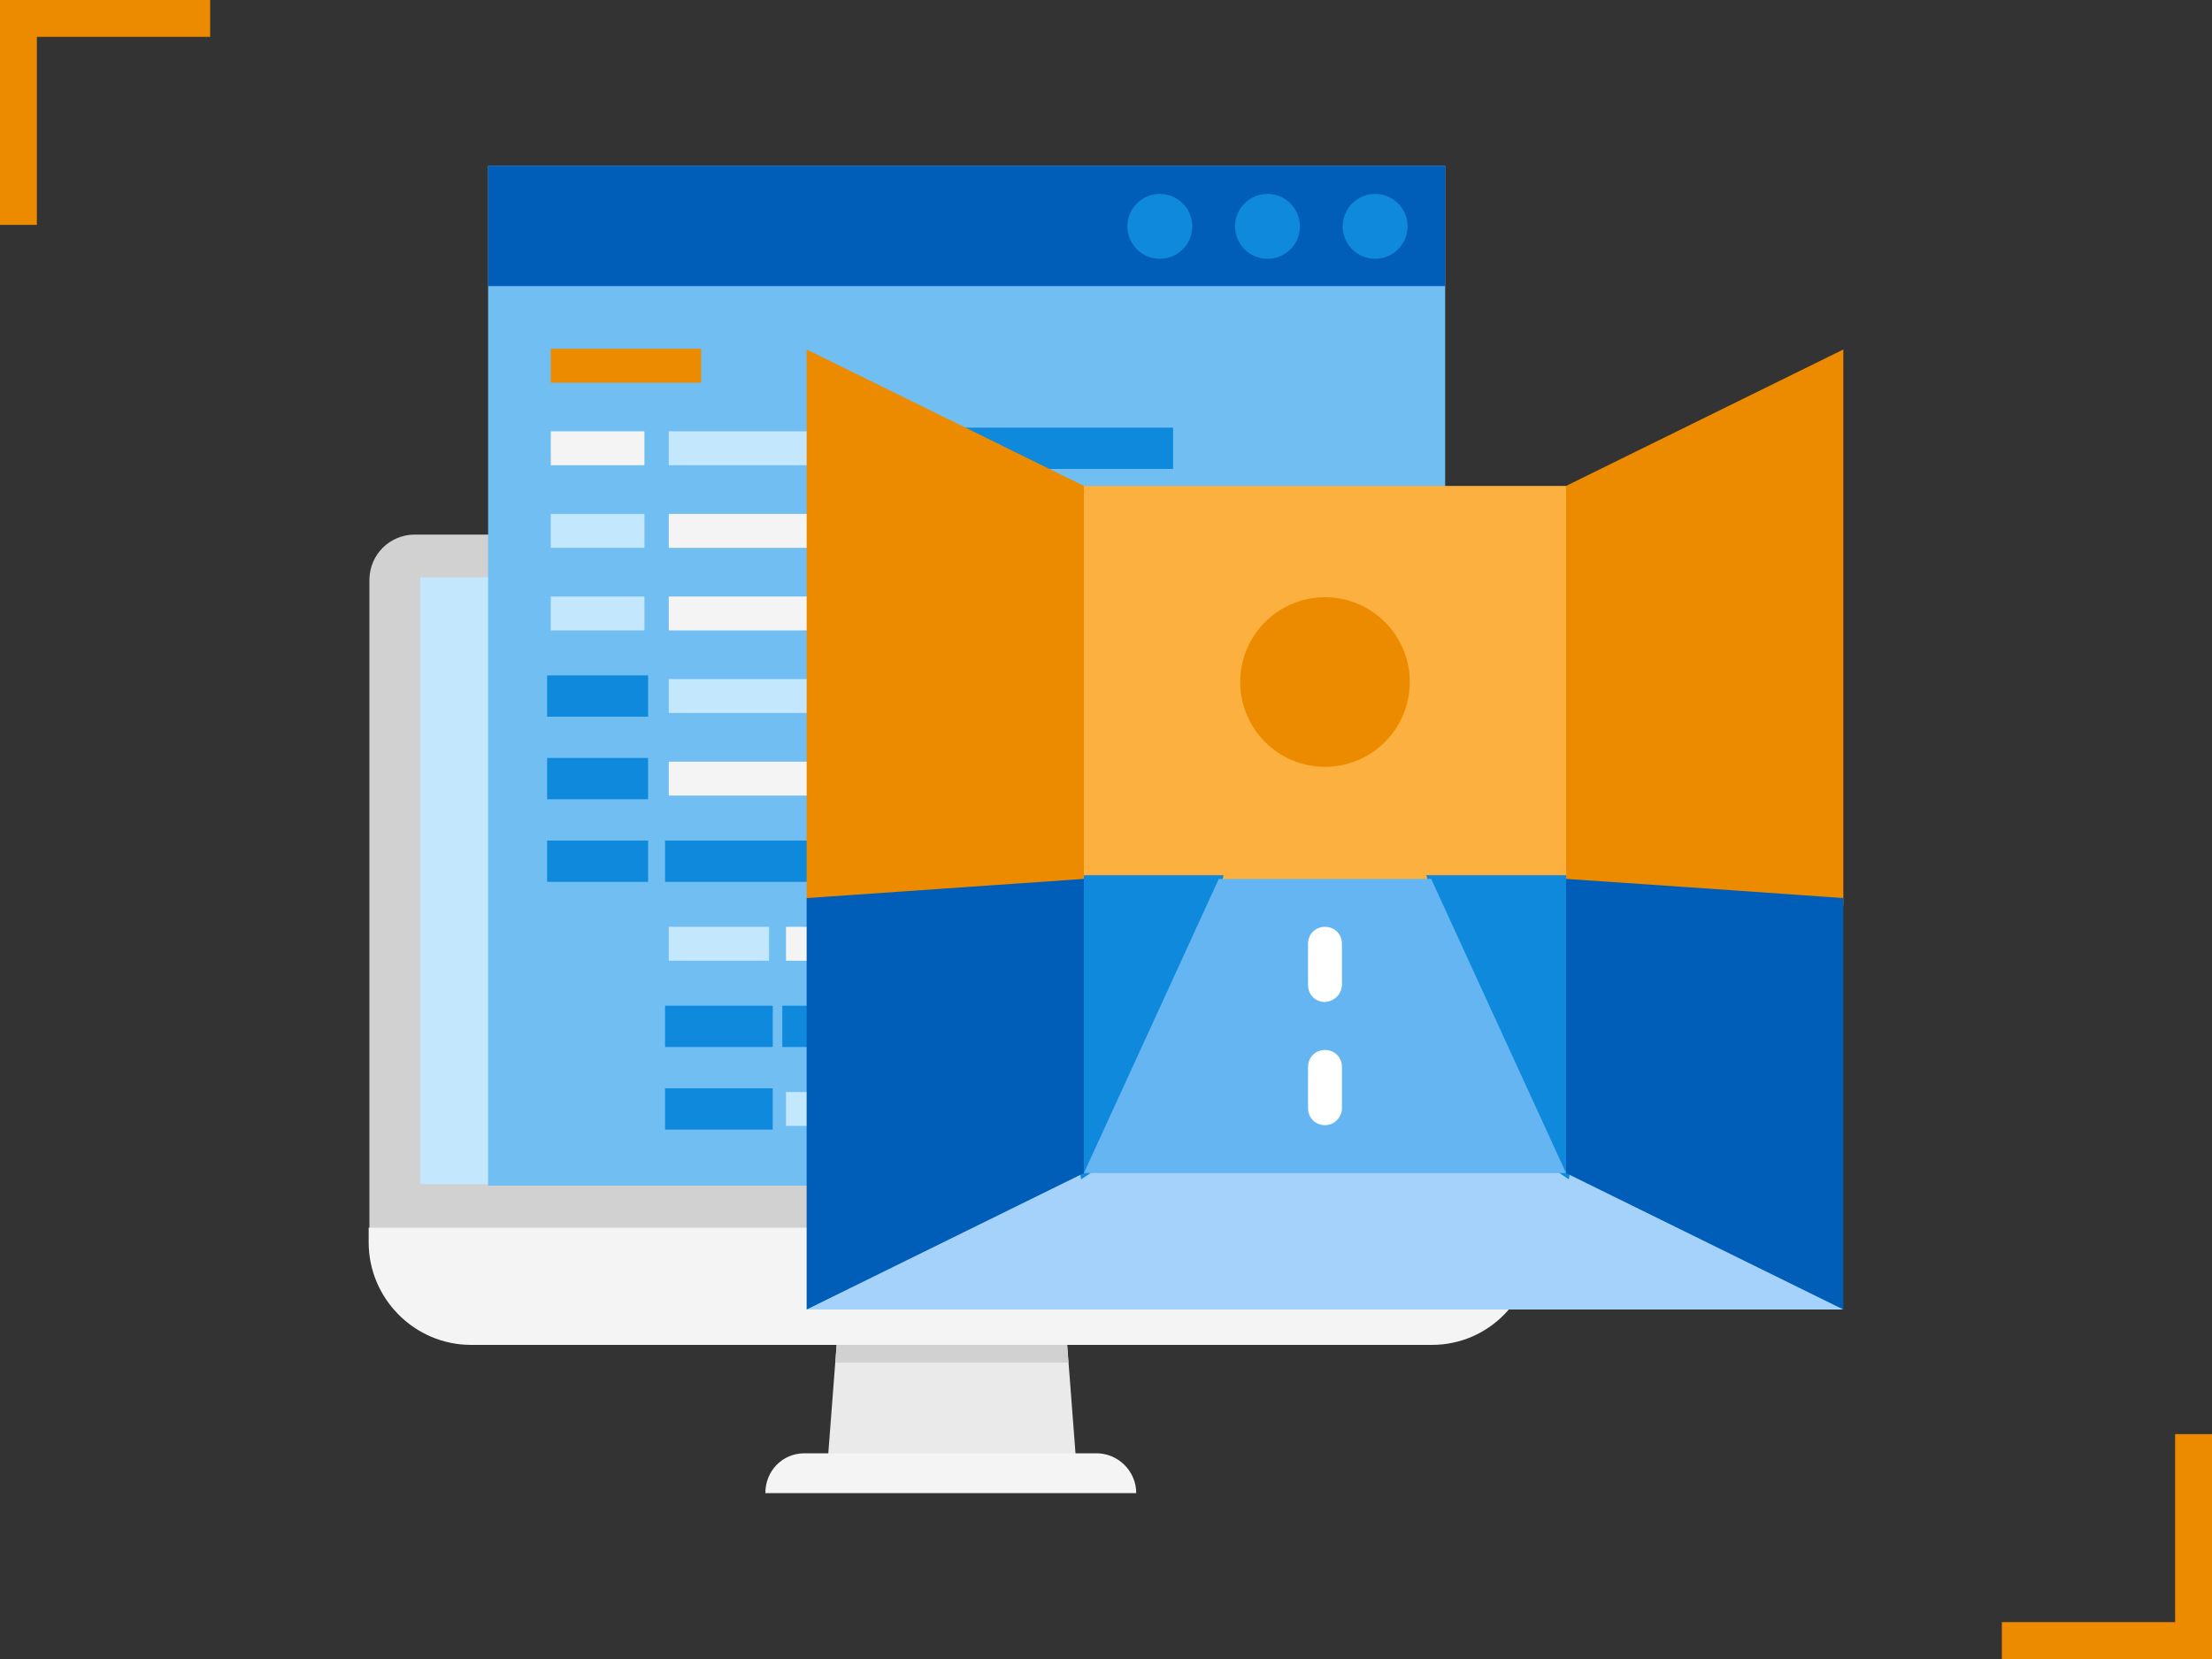 <?xml version="1.0" encoding="utf-8"?>
<!-- Generator: Adobe Illustrator 22.0.1, SVG Export Plug-In . SVG Version: 6.00 Build 0)  -->
<svg version="1.1" id="design" xmlns="http://www.w3.org/2000/svg" xmlns:xlink="http://www.w3.org/1999/xlink" x="0px" y="0px"
	 viewBox="0 0 300 225" style="enable-background:new 0 0 300 225;" xml:space="preserve">
<rect x="0" y="0" width="300" height="225" fill="#333333" stroke="none"/>
<style type="text/css">
	.st0{fill:#D1D1D1;}
	.st1{fill:#C3E7FC;}
	.st2{fill:#EAEAEA;}
	.st3{fill:#F4F4F4;}
	.st4{fill:#70BEF2;}
	.st5{fill:#005EB8;}
	.st6{fill:#0F89DB;stroke:#0F89DB;stroke-miterlimit:10;}
	.st7{fill:#ED8B00;}
	.st8{fill:#A5D2FB;}
	.st9{fill:#FBB040;}
	.st10{fill:#64B5F2;}
	.st11{fill:#FFFFFF;}
</style>
<title>-</title>
<path class="st0" d="M202,72.5H56.1c-3.3,0.1-5.9,2.7-6,6v88.2h158V78.5C208,75.2,205.3,72.5,202,72.5z"/>
<rect x="57" y="78.3" class="st1" width="144.4" height="82.3"/>
<polygon class="st2" points="146.1,200.2 112.1,200.2 113.6,180.6 144.6,180.6 "/>
<polygon class="st0" points="144.9,184.8 144.6,180.6 113.6,180.6 113.3,184.8 "/>
<path class="st3" d="M194.2,182.4H63.9c-7.7,0-13.9-6.3-13.9-13.9c0,0,0,0,0,0v-2h158v2C208,176.1,201.9,182.4,194.2,182.4z"/>
<path class="st3" d="M154.1,202.5h-50.3c0-3,2.3-5.4,5.3-5.4c0,0,0.1,0,0.1,0h39.3C151.6,197,154.1,199.5,154.1,202.5
	C154.1,202.5,154.1,202.5,154.1,202.5z"/>
<rect x="66.2" y="22.5" class="st4" width="129.8" height="138.3"/>
<rect x="66.2" y="22.5" class="st5" width="129.8" height="16.3"/>
<circle class="st6" cx="186.5" cy="30.7" r="3.9"/>
<circle class="st6" cx="171.9" cy="30.7" r="3.9"/>
<circle class="st6" cx="157.3" cy="30.7" r="3.9"/>
<rect x="74.7" y="47.3" class="st7" width="20.4" height="4.6"/>
<rect x="74.7" y="58.5" class="st3" width="12.7" height="4.6"/>
<rect x="74.7" y="69.7" class="st1" width="12.7" height="4.6"/>
<rect x="74.7" y="80.9" class="st1" width="12.7" height="4.6"/>
<rect x="74.7" y="92.1" class="st6" width="12.7" height="4.6"/>
<rect x="74.7" y="103.3" class="st6" width="12.7" height="4.6"/>
<rect x="74.7" y="114.5" class="st6" width="12.7" height="4.6"/>
<rect x="90.7" y="125.7" class="st1" width="13.6" height="4.6"/>
<rect x="90.7" y="136.9" class="st6" width="13.6" height="4.6"/>
<rect x="90.7" y="148.1" class="st6" width="13.6" height="4.6"/>
<rect x="90.7" y="58.5" class="st1" width="32.3" height="4.6"/>
<rect x="126.3" y="58.5" class="st6" width="32.3" height="4.6"/>
<rect x="90.7" y="69.7" class="st3" width="44" height="4.6"/>
<rect x="90.7" y="80.9" class="st3" width="23.7" height="4.6"/>
<rect x="117.4" y="80.9" class="st6" width="55.2" height="4.6"/>
<rect x="90.7" y="92.1" class="st1" width="96.1" height="4.6"/>
<rect x="90.7" y="103.3" class="st3" width="26.7" height="4.6"/>
<rect x="120.2" y="103.3" class="st6" width="16.1" height="4.6"/>
<rect x="90.7" y="114.5" class="st6" width="26.7" height="4.6"/>
<rect x="106.6" y="125.7" class="st3" width="42.7" height="4.6"/>
<rect x="106.6" y="136.9" class="st6" width="42.7" height="4.6"/>
<rect x="151.9" y="136.9" class="st6" width="20.6" height="4.6"/>
<rect x="106.6" y="148.1" class="st1" width="24.8" height="4.6"/>
<polygon class="st8" points="218.6,152.9 140.8,152.9 109.4,177.6 250,177.6 "/>
<polygon class="st9" points="212.4,65.9 147,65.9 140.8,125.3 218.6,125.3 "/>
<polygon class="st6" points="140.8,119.2 147,159.1 156.3,152.9 165.3,119.2 "/>
<polygon class="st6" points="218.6,119.2 194.1,119.2 203.1,152.9 212.4,159.1 "/>
<polygon class="st10" points="212.4,159.1 194.1,119.2 165.3,119.2 147,159.1 "/>
<circle class="st7" cx="179.7" cy="92.5" r="11.5"/>
<polygon class="st7" points="147,65.9 109.4,47.4 109.4,121.8 128.2,126.7 147,119.2 "/>
<polygon class="st5" points="109.4,121.8 109.4,177.6 147,159.1 147,119.2 "/>
<polygon class="st7" points="250,47.4 212.4,65.9 212.4,119.2 228.5,126.5 250,122.8 "/>
<polygon class="st5" points="212.4,119.2 212.4,159.1 250,177.6 250,121.8 232.9,120.6 "/>
<path class="st11" d="M179.7,135.9c-1.3,0-2.3-1-2.3-2.3V128c0-1.3,1-2.3,2.3-2.3c1.3,0,2.3,1,2.3,2.3v5.5
	C182,134.8,181,135.8,179.7,135.9C179.7,135.9,179.7,135.9,179.7,135.9z"/>
<path class="st11" d="M179.7,152.6c-1.3,0-2.3-1-2.3-2.3v-5.6c0-1.3,1-2.3,2.3-2.3c1.3,0,2.3,1,2.3,2.3v5.6
	C182,151.5,181,152.6,179.7,152.6L179.7,152.6z"/>
<g>
	<g>
		<g>
			<polygon class="st7" points="4,29.5 1,29.5 1,1 27.5,1 27.5,4 4,4 			"/>
			<path class="st7" d="M5,30.5H0V0h28.5v5H5V30.5z M2,28.5h1V3h23.5V2H2V28.5z"/>
		</g>
	</g>
	<g>
		<g>
			<polygon class="st7" points="296,195.5 299,195.5 299,224 272.5,224 272.5,221 296,221 			"/>
			<path class="st7" d="M295,194.5h5V225h-28.5v-5H295V194.5z M298,196.5h-1V222h-23.5v1H298V196.5z"/>
		</g>
	</g>
</g>
</svg>
